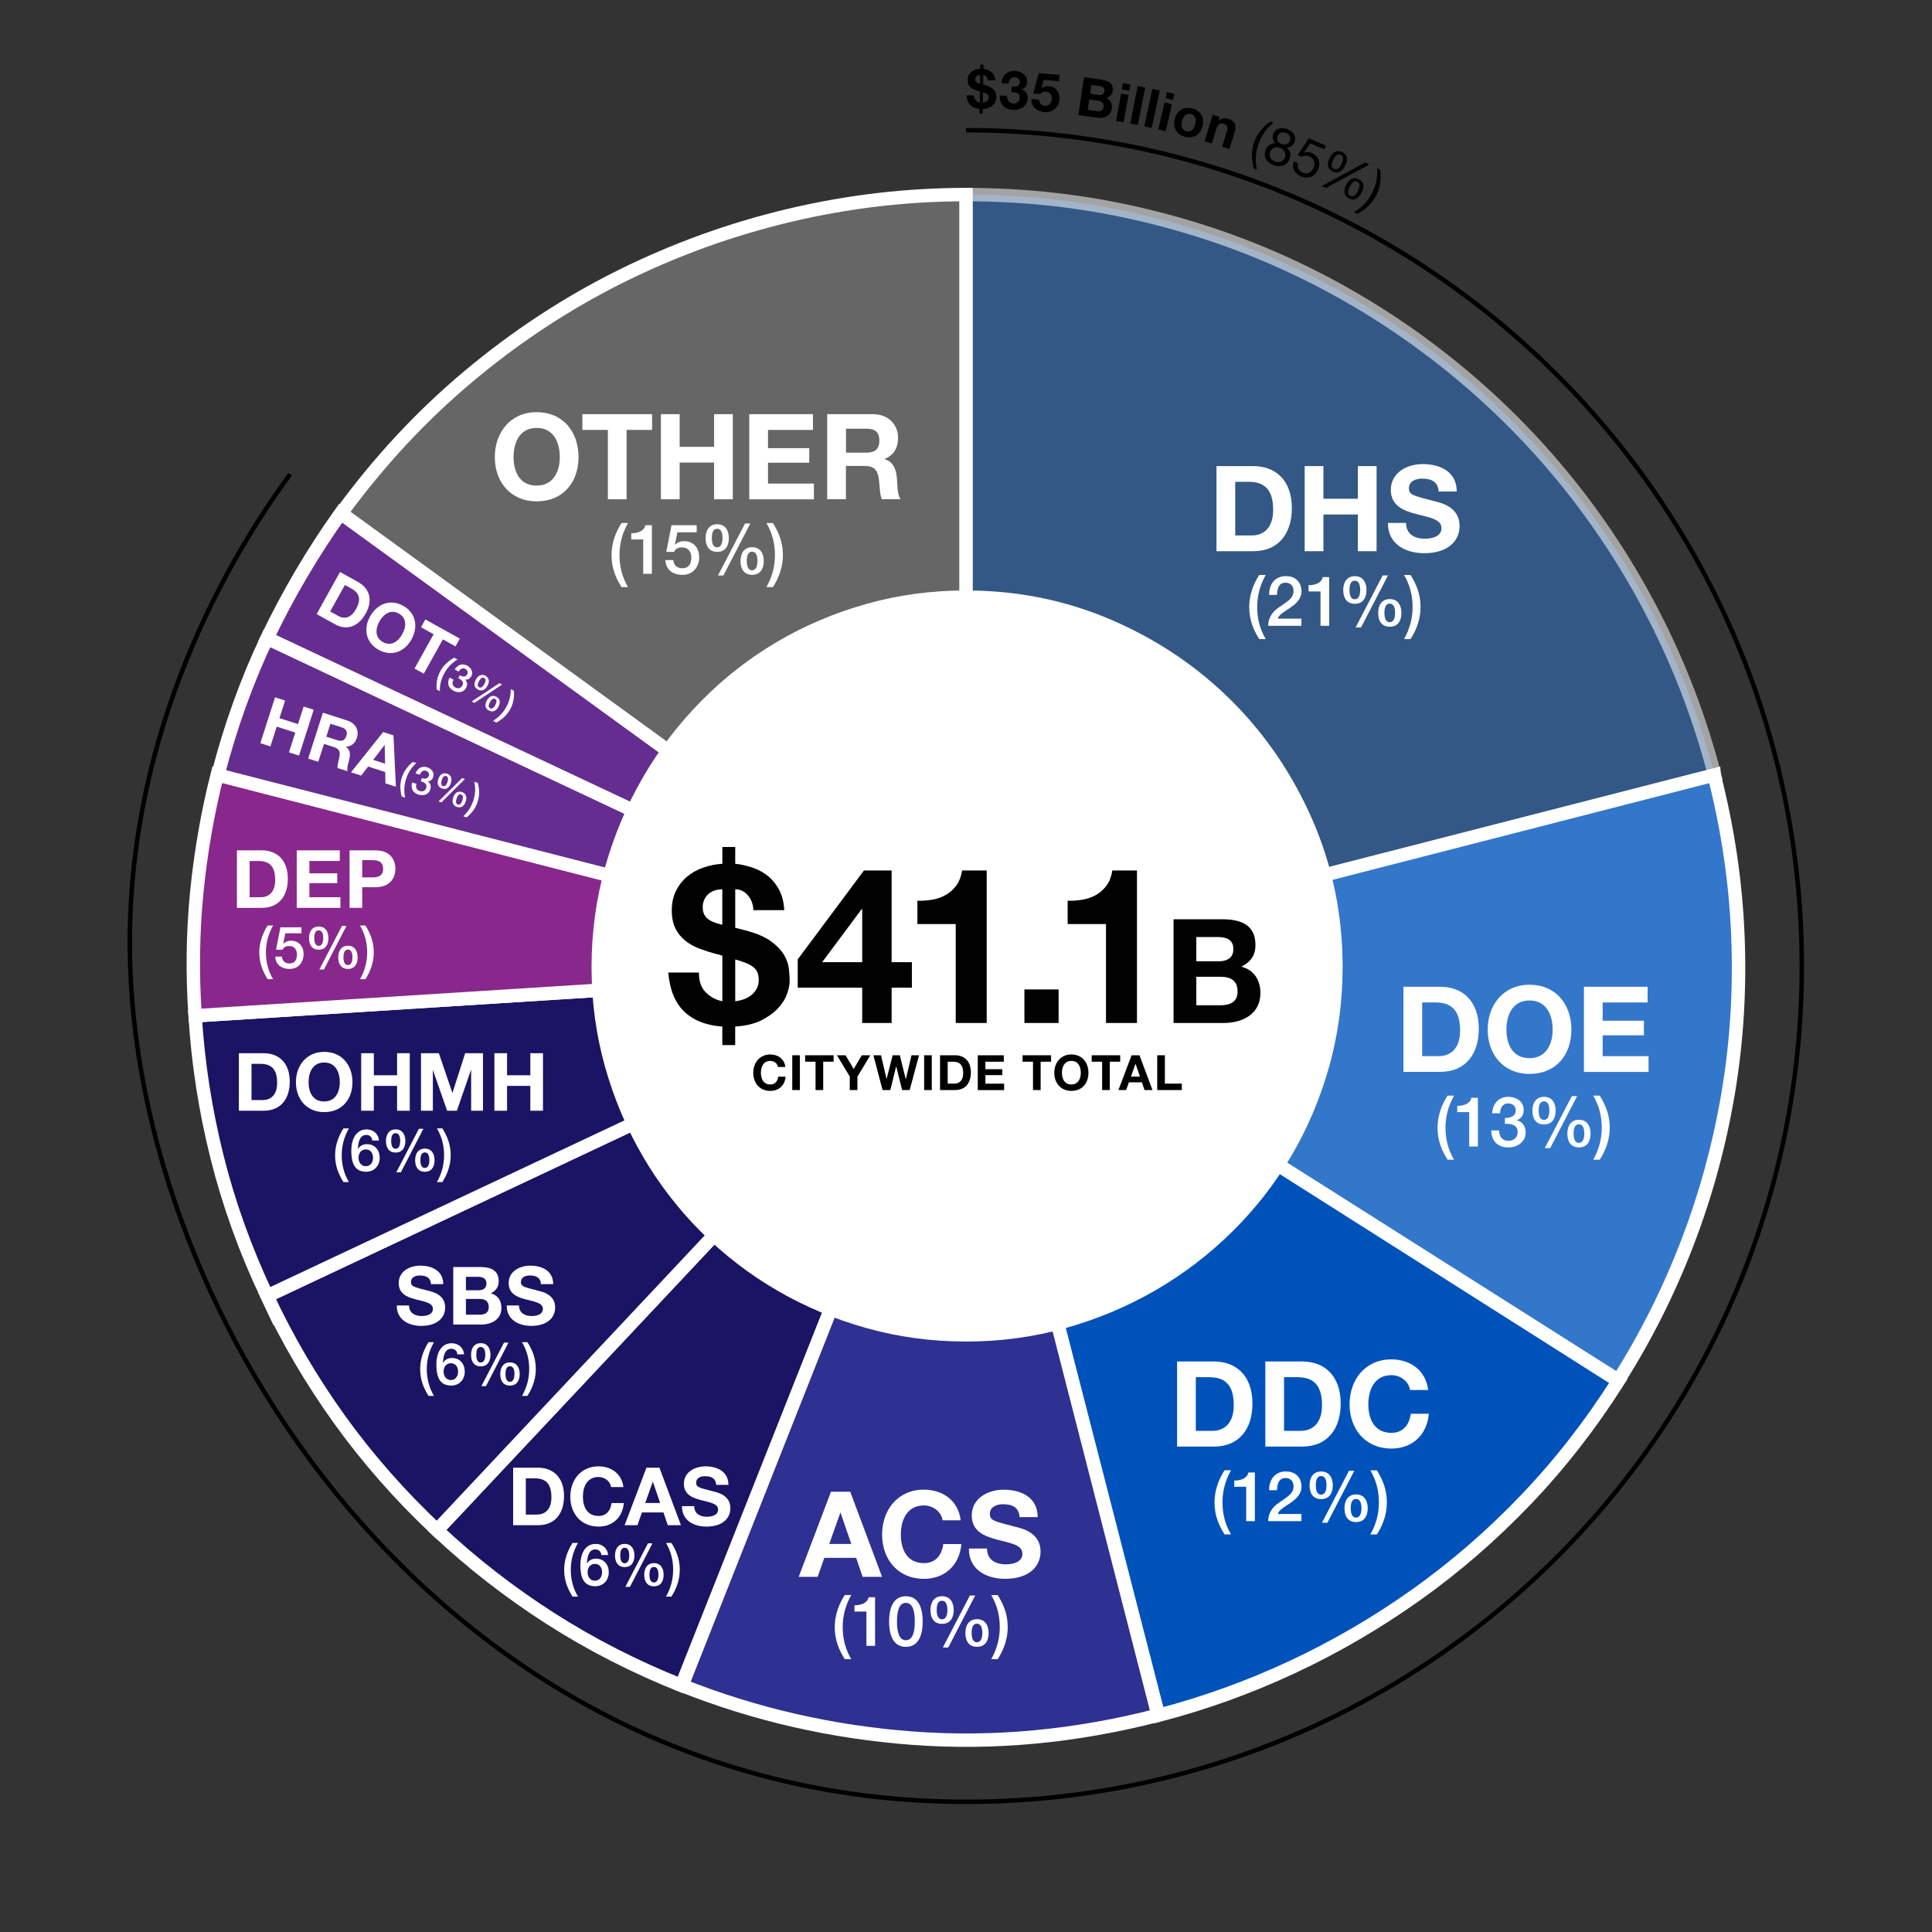 <?xml version="1.0" encoding="UTF-8"?><svg id="Layer_1" xmlns="http://www.w3.org/2000/svg" viewBox="0 0 432 432"><rect x="0" y="0" width="432" height="432" fill="#333333" stroke="none"/><defs><style>.cls-1{stroke-width:2.96px;}.cls-1,.cls-2,.cls-3,.cls-4,.cls-5,.cls-6,.cls-7,.cls-8,.cls-9{stroke:#fff;stroke-miterlimit:10;}.cls-1,.cls-10{fill:#fff;}.cls-2{opacity:.55;}.cls-2,.cls-3,.cls-4,.cls-5,.cls-6,.cls-7,.cls-8,.cls-9{stroke-width:3px;}.cls-2,.cls-5{fill:#3377ca;}.cls-3{fill:#1b1464;}.cls-4{fill:#2e3191;}.cls-6{fill:#88288c;}.cls-7{fill:#666;}.cls-8{fill:#662d90;}.cls-11,.cls-10,.cls-12{stroke-width:0px;}.cls-9{fill:#0052bb;}.cls-13{fill:none;stroke:#000;}.cls-12{fill:#010101;}</style></defs><path class="cls-2" d="m216,43.51c13.38,0,26.39,1.47,39.01,4.42,12.62,2.94,24.59,7.16,35.92,12.64,11.33,5.48,21.93,12.12,31.81,19.9,9.88,7.78,18.77,16.47,26.67,26.07,7.9,9.6,14.74,20.02,20.5,31.27,5.76,11.25,10.26,23.08,13.49,35.5l-167.41,42.94V43.51Z"/><path class="cls-5" d="m383.28,173.3c3.07,12.02,4.84,24.01,5.32,35.98.48,11.98-.24,23.71-2.18,35.2s-4.98,22.64-9.13,33.44c-4.15,10.81-9.29,21.05-15.42,30.72l-145.88-92.41,167.29-42.94Z"/><path class="cls-9" d="m361.87,308.78c-6.13,9.68-13,18.51-20.62,26.49-7.62,7.98-15.82,15.1-24.62,21.35-8.79,6.25-18.02,11.63-27.7,16.15-9.68,4.52-19.63,8.1-29.88,10.77l-43.06-167.29,145.88,92.53Z"/><path class="cls-4" d="m258.94,383.53c-18.47,4.76-36.71,6.47-54.73,5.14-18.02-1.33-35.26-5.26-51.71-11.79l63.5-160.63,42.94,167.29Z"/><path class="cls-3" d="m152.37,376.88c-10.48-4.19-20.26-9.19-29.33-15-9.07-5.81-17.52-12.38-25.34-19.72l118.3-125.92-63.62,160.63Z"/><path class="cls-3" d="m97.7,342.16c-8.23-7.74-15.48-15.99-21.77-24.74-6.29-8.75-11.69-17.96-16.21-27.64l156.28-73.54-118.3,125.92Z"/><path class="cls-3" d="m59.72,289.79c-4.84-10.24-8.57-20.6-11.19-31.09-2.62-10.48-4.25-21-4.9-31.57l172.37-10.89-156.28,73.54Z"/><path class="cls-6" d="m43.63,227.13c-.64-9.35-.52-18.53.36-27.52.89-8.99,2.42-17.8,4.6-26.43l167.41,43.06-172.37,10.89Z"/><path class="cls-8" d="m48.71,173.3c2.82-10.89,6.49-21.09,11.01-30.6l156.28,73.54-167.29-42.94Z"/><path class="cls-8" d="m59.72,142.7c4.76-9.92,10.24-19.23,16.45-27.94l139.83,101.48L59.72,142.7Z"/><path class="cls-7" d="m76.29,114.76c8.47-11.61,18-21.85,28.61-30.72,10.6-8.87,21.91-16.29,33.93-22.26,12.02-5.97,24.55-10.5,37.62-13.61,13.06-3.1,26.25-4.66,39.55-4.66v172.73L76.29,114.76Z"/><path class="cls-1" d="m133.75,216.24c0-7.58.99-14.88,2.96-21.89,1.98-7.02,4.74-13.59,8.29-19.72,3.55-6.13,7.82-11.73,12.82-16.81,5-5.08,10.54-9.41,16.63-13,6.09-3.59,12.64-6.37,19.66-8.35,7.02-1.98,14.31-2.96,21.89-2.96,11.37,0,22.08,2.18,32.11,6.53s18.81,10.28,26.31,17.78c7.5,7.5,13.43,16.27,17.78,26.31s6.53,20.74,6.53,32.11c0,7.58-.99,14.88-2.96,21.89-1.98,7.02-4.76,13.57-8.35,19.66-3.59,6.09-7.92,11.63-13,16.63-5.08,5-10.68,9.27-16.81,12.82-6.13,3.55-12.7,6.31-19.72,8.29-7.02,1.98-14.31,2.96-21.89,2.96s-14.88-.99-21.89-2.96c-7.02-1.97-13.57-4.74-19.66-8.29-6.09-3.55-11.63-7.82-16.63-12.82-5-5-9.27-10.54-12.82-16.63-3.55-6.09-6.31-12.64-8.29-19.66-1.97-7.02-2.96-14.31-2.96-21.89Z"/><path class="cls-10" d="m138.98,131.28c-1.24-1.97-2.24-4.2-2.24-7.17,0-2.5.82-4.99,2.24-7.17h1.45c-1.24,2.22-1.91,4.57-1.91,7.17s.61,4.96,1.91,7.17h-1.45Z"/><path class="cls-10" d="m141.14,119.23c1.49.02,2.91-.5,3.17-1.8h1.45v10.88h-1.94v-7.68h-2.67v-1.4Z"/><path class="cls-10" d="m150.15,117.43h5.63v1.59h-4.31l-.56,2.77.03.03c.48-.53,1.27-.82,2.01-.82,2.16,0,3.4,1.55,3.4,3.64,0,1.74-1.09,3.9-3.76,3.9-2.1,0-3.73-1.13-3.81-3.31h1.77c.11,1.17.85,1.83,2.01,1.83,1.51,0,2.02-1.07,2.02-2.39,0-1.2-.64-2.27-2.07-2.27-.75,0-1.48.23-1.76,1h-1.77l1.17-5.96Z"/><path class="cls-10" d="m157.77,120.31c0-1.68.78-3.09,2.6-3.09s2.6,1.42,2.6,3.09-.72,3.09-2.6,3.09-2.6-1.4-2.6-3.09Zm2.58,2.08c.87,0,1.21-.92,1.21-2.08,0-1.04-.25-2.08-1.21-2.08s-1.18,1.04-1.18,2.08c0,1.17.31,2.08,1.18,2.08Zm6.24-5.33h1.18l-6.02,11.63h-1.21l6.05-11.63Zm-1.01,8.38c0-1.68.78-3.09,2.6-3.09s2.6,1.42,2.6,3.09-.72,3.09-2.6,3.09-2.6-1.4-2.6-3.09Zm2.58,2.08c.87,0,1.21-.92,1.21-2.08,0-1.04-.25-2.08-1.21-2.08s-1.18,1.04-1.18,2.08c0,1.17.31,2.08,1.18,2.08Z"/><path class="cls-10" d="m172.82,116.95c1.24,1.99,2.24,4.21,2.24,7.18,0,2.5-.82,4.99-2.24,7.15h-1.45c1.24-2.21,1.91-4.56,1.91-7.15s-.61-4.96-1.91-7.18h1.45Z"/><path class="cls-10" d="m120,92.16c5.89,0,9.36,4.4,9.36,10.05s-3.47,9.89-9.36,9.89-9.36-4.4-9.36-9.89,3.47-10.05,9.36-10.05Zm0,16.42c3.76,0,5.17-3.2,5.17-6.37,0-3.33-1.41-6.53-5.17-6.53s-5.17,3.2-5.17,6.53,1.41,6.37,5.17,6.37Z"/><path class="cls-10" d="m135.92,96.13h-5.7v-3.52h15.59v3.52h-5.7v15.51h-4.19v-15.51Z"/><path class="cls-10" d="m147.78,92.61h4.19v7.3h7.7v-7.3h4.19v19.03h-4.19v-8.21h-7.7v8.21h-4.19v-19.03Z"/><path class="cls-10" d="m167.55,92.61h14.23v3.52h-10.05v4.08h9.22v3.25h-9.22v4.67h10.26v3.52h-14.45v-19.03Z"/><path class="cls-10" d="m184.98,92.61h10.26c3.41,0,5.57,2.37,5.57,5.25,0,2.24-.91,3.92-3.01,4.77v.05c2.05.53,2.64,2.53,2.77,4.45.08,1.2.05,3.44.8,4.5h-4.19c-.51-1.2-.45-3.04-.67-4.56-.29-2-1.07-2.88-3.17-2.88h-4.19v7.44h-4.19v-19.03Zm4.19,8.61h4.58c1.87,0,2.88-.8,2.88-2.72s-1.01-2.64-2.88-2.64h-4.58v5.36Z"/><path class="cls-11" d="m173.95,238.58c-.11-.77-.85-1.36-1.7-1.36-1.54,0-2.11,1.31-2.11,2.67s.58,2.6,2.11,2.6c1.05,0,1.63-.72,1.76-1.74h1.66c-.17,1.94-1.51,3.18-3.42,3.18-2.41,0-3.82-1.8-3.82-4.04s1.42-4.11,3.82-4.11c1.71,0,3.15,1,3.36,2.8h-1.66Z"/><path class="cls-11" d="m177.15,235.96h1.71v7.78h-1.71v-7.78Z"/><path class="cls-11" d="m182.36,237.4h-2.33v-1.44h6.37v1.44h-2.33v6.34h-1.71v-6.34Z"/><path class="cls-11" d="m190.01,240.71l-2.87-4.75h1.93l1.82,3.07,1.81-3.07h1.91l-2.89,4.79v2.99h-1.71v-3.03Z"/><path class="cls-11" d="m203.42,243.74h-1.7l-1.32-5.29h-.02l-1.3,5.29h-1.73l-2.06-7.78h1.71l1.23,5.29h.02l1.35-5.29h1.6l1.33,5.36h.02l1.27-5.36h1.68l-2.09,7.78Z"/><path class="cls-11" d="m206.64,235.96h1.71v7.78h-1.71v-7.78Z"/><path class="cls-11" d="m210.2,235.96h3.36c2.02,0,3.53,1.26,3.53,3.85,0,2.26-1.15,3.93-3.53,3.93h-3.36v-7.78Zm1.71,6.34h1.52c.99,0,1.94-.61,1.94-2.33,0-1.57-.54-2.57-2.24-2.57h-1.22v4.9Z"/><path class="cls-11" d="m218.63,235.96h5.82v1.44h-4.11v1.67h3.77v1.33h-3.77v1.91h4.19v1.44h-5.9v-7.78Z"/><path class="cls-11" d="m230.98,237.4h-2.33v-1.44h6.37v1.44h-2.33v6.34h-1.71v-6.34Z"/><path class="cls-11" d="m239.56,235.78c2.41,0,3.82,1.8,3.82,4.11s-1.42,4.04-3.82,4.04-3.82-1.8-3.82-4.04,1.42-4.11,3.82-4.11Zm0,6.71c1.54,0,2.11-1.31,2.11-2.6,0-1.36-.58-2.67-2.11-2.67s-2.11,1.31-2.11,2.67.58,2.6,2.11,2.6Z"/><path class="cls-11" d="m246.44,237.4h-2.33v-1.44h6.37v1.44h-2.33v6.34h-1.71v-6.34Z"/><path class="cls-11" d="m253.04,235.96h1.75l2.91,7.78h-1.78l-.59-1.73h-2.91l-.61,1.73h-1.73l2.95-7.78Zm-.16,4.77h2.02l-.98-2.85h-.02l-1.01,2.85Z"/><path class="cls-11" d="m258.76,235.96h1.71v6.34h3.79v1.44h-5.5v-7.78Z"/><path class="cls-10" d="m281.57,142.9c-1.24-1.97-2.24-4.2-2.24-7.17,0-2.5.82-4.99,2.24-7.17h1.45c-1.24,2.22-1.91,4.57-1.91,7.17s.61,4.96,1.91,7.17h-1.45Z"/><path class="cls-10" d="m291,139.93h-7.43c.02-1.79.93-3.14,2.39-4.12,1.42-1.03,3.25-1.88,3.28-3.58.02-.78-.31-1.93-1.83-1.93-1.4,0-1.82,1.2-1.87,2.72h-1.77c0-2.41,1.32-4.2,3.75-4.2,2.66,0,3.5,1.94,3.5,3.34,0,1.73-1.18,2.8-2.43,3.67-1.26.87-2.58,1.54-2.89,2.5h5.3v1.59Z"/><path class="cls-10" d="m292.59,130.85c1.49.02,2.91-.5,3.17-1.8h1.45v10.88h-1.94v-7.68h-2.67v-1.4Z"/><path class="cls-10" d="m300.35,131.92c0-1.68.78-3.09,2.6-3.09s2.6,1.42,2.6,3.09-.72,3.09-2.6,3.09-2.6-1.4-2.6-3.09Zm2.58,2.08c.87,0,1.21-.92,1.21-2.08,0-1.04-.25-2.08-1.21-2.08s-1.18,1.04-1.18,2.08c0,1.17.31,2.08,1.18,2.08Zm6.24-5.33h1.18l-6.02,11.63h-1.21l6.05-11.63Zm-1.01,8.38c0-1.68.78-3.09,2.6-3.09s2.6,1.42,2.6,3.09-.72,3.09-2.6,3.09-2.6-1.4-2.6-3.09Zm2.58,2.08c.87,0,1.21-.92,1.21-2.08,0-1.04-.25-2.08-1.21-2.08s-1.18,1.04-1.18,2.08c0,1.17.31,2.08,1.18,2.08Z"/><path class="cls-10" d="m315.4,128.56c1.24,1.99,2.24,4.21,2.24,7.18,0,2.5-.82,4.99-2.24,7.15h-1.45c1.24-2.21,1.91-4.56,1.91-7.15s-.61-4.96-1.91-7.18h1.45Z"/><path class="cls-10" d="m272.01,104.22h8.21c4.93,0,8.64,3.09,8.64,9.41,0,5.52-2.83,9.62-8.64,9.62h-8.21v-19.03Zm4.19,15.51h3.73c2.43,0,4.75-1.49,4.75-5.71,0-3.84-1.33-6.29-5.49-6.29h-2.99v12Z"/><path class="cls-10" d="m291.73,104.22h4.19v7.3h7.7v-7.3h4.19v19.03h-4.19v-8.21h-7.7v8.21h-4.19v-19.03Z"/><path class="cls-10" d="m314.4,116.94c0,2.53,1.97,3.52,4.21,3.52,1.47,0,3.71-.43,3.71-2.37,0-2.05-2.85-2.4-5.65-3.15-2.83-.75-5.68-1.84-5.68-5.41,0-3.89,3.68-5.76,7.12-5.76,3.97,0,7.62,1.73,7.62,6.13h-4.05c-.13-2.29-1.76-2.88-3.76-2.88-1.33,0-2.88.56-2.88,2.16,0,1.47.91,1.65,5.68,2.88,1.39.35,5.65,1.23,5.65,5.54,0,3.49-2.75,6.1-7.92,6.1-4.21,0-8.16-2.08-8.1-6.77h4.05Z"/><path class="cls-10" d="m323.68,259.32c-1.24-1.97-2.24-4.2-2.24-7.17,0-2.5.82-4.99,2.24-7.17h1.45c-1.24,2.22-1.91,4.57-1.91,7.17s.61,4.96,1.91,7.17h-1.45Z"/><path class="cls-10" d="m325.84,247.27c1.49.02,2.91-.5,3.17-1.8h1.45v10.88h-1.94v-7.68h-2.67v-1.4Z"/><path class="cls-10" d="m336.51,249.97c1.18.05,2.41-.37,2.41-1.71,0-.92-.72-1.54-1.69-1.54-1.23,0-1.83,1.1-1.8,2.22h-1.77c.09-2.11,1.42-3.7,3.61-3.7,1.69,0,3.44.98,3.44,2.91,0,1.09-.5,1.96-1.54,2.33v.03c1.23.25,1.97,1.32,1.97,2.72,0,2.05-1.77,3.33-3.86,3.33-2.52,0-3.78-1.52-3.83-3.79h1.77c-.05,1.32.67,2.32,2.05,2.32,1.18,0,2.08-.7,2.08-1.94,0-1.69-1.45-1.91-2.85-1.85v-1.32Z"/><path class="cls-10" d="m342.65,248.34c0-1.68.78-3.09,2.6-3.09s2.6,1.42,2.6,3.09-.72,3.09-2.6,3.09-2.6-1.4-2.6-3.09Zm2.58,2.08c.87,0,1.21-.92,1.21-2.08,0-1.04-.25-2.08-1.21-2.08s-1.18,1.04-1.18,2.08c0,1.17.31,2.08,1.18,2.08Zm6.24-5.33h1.18l-6.02,11.63h-1.21l6.05-11.63Zm-1.01,8.38c0-1.68.78-3.09,2.6-3.09s2.6,1.42,2.6,3.09-.72,3.09-2.6,3.09-2.6-1.4-2.6-3.09Zm2.58,2.08c.87,0,1.21-.92,1.21-2.08,0-1.04-.25-2.08-1.21-2.08s-1.18,1.04-1.18,2.08c0,1.17.31,2.08,1.18,2.08Z"/><path class="cls-10" d="m357.7,244.98c1.24,1.99,2.24,4.21,2.24,7.18,0,2.5-.82,4.99-2.24,7.15h-1.45c1.24-2.21,1.91-4.56,1.91-7.15s-.61-4.96-1.91-7.18h1.45Z"/><path class="cls-10" d="m313.81,220.64h8.21c4.93,0,8.64,3.09,8.64,9.41,0,5.52-2.83,9.62-8.64,9.62h-8.21v-19.03Zm4.19,15.51h3.73c2.43,0,4.75-1.49,4.75-5.71,0-3.84-1.33-6.29-5.49-6.29h-2.99v12Z"/><path class="cls-10" d="m342.01,220.19c5.89,0,9.36,4.4,9.36,10.05s-3.47,9.89-9.36,9.89-9.36-4.4-9.36-9.89,3.47-10.05,9.36-10.05Zm0,16.42c3.76,0,5.17-3.2,5.17-6.37,0-3.33-1.41-6.53-5.17-6.53s-5.17,3.2-5.17,6.53,1.41,6.37,5.17,6.37Z"/><path class="cls-10" d="m354.18,220.64h14.23v3.52h-10.05v4.08h9.22v3.25h-9.22v4.67h10.26v3.52h-14.45v-19.03Z"/><path class="cls-10" d="m273.81,343.1c-1.24-1.97-2.24-4.2-2.24-7.17,0-2.5.82-4.99,2.24-7.17h1.45c-1.24,2.22-1.91,4.57-1.91,7.17s.61,4.96,1.91,7.17h-1.45Z"/><path class="cls-10" d="m275.97,331.05c1.49.02,2.91-.5,3.17-1.8h1.45v10.88h-1.94v-7.68h-2.67v-1.4Z"/><path class="cls-10" d="m291,340.13h-7.43c.02-1.79.93-3.14,2.39-4.12,1.42-1.03,3.25-1.88,3.28-3.58.02-.78-.31-1.93-1.83-1.93-1.4,0-1.82,1.2-1.87,2.72h-1.77c0-2.41,1.32-4.2,3.75-4.2,2.66,0,3.5,1.94,3.5,3.34,0,1.73-1.18,2.8-2.43,3.67-1.26.87-2.58,1.54-2.89,2.5h5.3v1.59Z"/><path class="cls-10" d="m292.82,332.12c0-1.68.78-3.09,2.6-3.09s2.6,1.42,2.6,3.09-.72,3.09-2.6,3.09-2.6-1.4-2.6-3.09Zm2.58,2.08c.87,0,1.21-.92,1.21-2.08,0-1.04-.25-2.08-1.21-2.08s-1.18,1.04-1.18,2.08c0,1.17.31,2.08,1.18,2.08Zm6.24-5.33h1.18l-6.02,11.63h-1.21l6.05-11.63Zm-1.01,8.38c0-1.68.78-3.09,2.6-3.09s2.6,1.42,2.6,3.09-.72,3.09-2.6,3.09-2.6-1.4-2.6-3.09Zm2.58,2.08c.87,0,1.21-.92,1.21-2.08,0-1.04-.25-2.08-1.21-2.08s-1.18,1.04-1.18,2.08c0,1.17.31,2.08,1.18,2.08Z"/><path class="cls-10" d="m307.87,328.77c1.24,1.99,2.24,4.21,2.24,7.18,0,2.5-.82,4.99-2.24,7.15h-1.45c1.24-2.21,1.91-4.56,1.91-7.15s-.61-4.96-1.91-7.18h1.45Z"/><path class="cls-10" d="m263.2,304.43h8.21c4.93,0,8.64,3.09,8.64,9.41,0,5.52-2.83,9.62-8.64,9.62h-8.21v-19.03Zm4.19,15.51h3.73c2.43,0,4.75-1.49,4.75-5.71,0-3.84-1.33-6.29-5.49-6.29h-2.99v12Z"/><path class="cls-10" d="m282.93,304.43h8.21c4.93,0,8.64,3.09,8.64,9.41,0,5.52-2.83,9.62-8.64,9.62h-8.21v-19.03Zm4.19,15.51h3.73c2.43,0,4.75-1.49,4.75-5.71,0-3.84-1.33-6.29-5.49-6.29h-2.99v12Z"/><path class="cls-10" d="m315.29,310.82c-.27-1.89-2.08-3.33-4.16-3.33-3.76,0-5.17,3.2-5.17,6.53s1.41,6.37,5.17,6.37c2.56,0,4-1.76,4.32-4.27h4.05c-.43,4.75-3.71,7.78-8.37,7.78-5.89,0-9.36-4.4-9.36-9.89s3.47-10.05,9.36-10.05c4.19,0,7.7,2.45,8.21,6.85h-4.05Z"/><path class="cls-10" d="m128.02,357c-1.04-1.65-1.87-3.51-1.87-6,0-2.09.69-4.18,1.87-6h1.21c-1.04,1.86-1.6,3.83-1.6,6s.51,4.15,1.6,6h-1.21Z"/><path class="cls-10" d="m134.46,347.7c-.06-.74-.56-1.25-1.33-1.25-1.61,0-1.8,1.93-1.89,3.12l.03.03c.4-.72,1.16-1.08,1.97-1.08,1.81,0,2.88,1.31,2.88,3.06s-1.21,3.11-3.03,3.11c-2.68,0-3.32-2.11-3.32-4.76,0-2.17.86-4.71,3.44-4.71,1.44,0,2.67,1,2.75,2.49h-1.48Zm.17,3.85c0-.98-.53-1.86-1.6-1.86s-1.64.86-1.64,1.86.56,1.9,1.64,1.9,1.6-.92,1.6-1.9Z"/><path class="cls-10" d="m137.52,347.81c0-1.41.65-2.59,2.17-2.59s2.17,1.18,2.17,2.59-.6,2.59-2.17,2.59-2.17-1.17-2.17-2.59Zm2.16,1.74c.73,0,1.02-.77,1.02-1.74,0-.87-.21-1.74-1.02-1.74s-.99.87-.99,1.74c0,.98.26,1.74.99,1.74Zm5.22-4.46h.99l-5.04,9.74h-1.02l5.06-9.74Zm-.85,7.02c0-1.41.65-2.59,2.17-2.59s2.17,1.18,2.17,2.59-.6,2.59-2.17,2.59-2.17-1.17-2.17-2.59Zm2.16,1.74c.73,0,1.02-.77,1.02-1.74,0-.87-.21-1.74-1.02-1.74s-.99.87-.99,1.74c0,.98.26,1.74.99,1.74Z"/><path class="cls-10" d="m150.13,345c1.04,1.67,1.87,3.53,1.87,6.01,0,2.1-.69,4.18-1.87,5.99h-1.21c1.04-1.85,1.6-3.81,1.6-5.99s-.51-4.15-1.6-6.01h1.21Z"/><path class="cls-10" d="m114.74,328.18h5.55c3.33,0,5.83,2.09,5.83,6.36,0,3.73-1.91,6.5-5.83,6.5h-5.55v-12.86Zm2.83,10.48h2.52c1.64,0,3.21-1.01,3.21-3.85,0-2.59-.9-4.25-3.71-4.25h-2.02v8.1Z"/><path class="cls-10" d="m136.64,332.51c-.18-1.28-1.4-2.25-2.81-2.25-2.54,0-3.49,2.16-3.49,4.41s.95,4.3,3.49,4.3c1.73,0,2.7-1.19,2.92-2.88h2.74c-.29,3.21-2.5,5.26-5.65,5.26-3.98,0-6.32-2.97-6.32-6.68s2.34-6.79,6.32-6.79c2.83,0,5.2,1.66,5.55,4.63h-2.74Z"/><path class="cls-10" d="m144.55,328.18h2.9l4.81,12.86h-2.94l-.97-2.86h-4.81l-1.01,2.86h-2.86l4.88-12.86Zm-.27,7.89h3.33l-1.62-4.72h-.04l-1.67,4.72Z"/><path class="cls-10" d="m155.23,336.77c0,1.71,1.33,2.38,2.84,2.38.99,0,2.5-.29,2.5-1.6,0-1.39-1.93-1.62-3.82-2.12-1.91-.5-3.83-1.24-3.83-3.66,0-2.63,2.48-3.89,4.81-3.89,2.68,0,5.15,1.17,5.15,4.14h-2.74c-.09-1.55-1.19-1.94-2.54-1.94-.9,0-1.94.38-1.94,1.46,0,.99.61,1.12,3.83,1.94.94.23,3.82.83,3.82,3.75,0,2.36-1.85,4.12-5.35,4.12-2.84,0-5.51-1.4-5.47-4.57h2.74Z"/><path class="cls-10" d="m95.82,312.12c-1.04-1.65-1.87-3.51-1.87-6,0-2.09.69-4.18,1.87-6h1.21c-1.04,1.86-1.6,3.83-1.6,6s.51,4.15,1.6,6h-1.21Z"/><path class="cls-10" d="m102.26,302.83c-.06-.74-.56-1.25-1.33-1.25-1.61,0-1.8,1.93-1.89,3.12l.03.03c.4-.72,1.16-1.08,1.97-1.08,1.81,0,2.88,1.31,2.88,3.06s-1.21,3.11-3.03,3.11c-2.68,0-3.32-2.11-3.32-4.76,0-2.17.86-4.71,3.44-4.71,1.44,0,2.67,1,2.75,2.49h-1.48Zm.17,3.85c0-.98-.53-1.86-1.6-1.86s-1.64.86-1.64,1.86.56,1.9,1.64,1.9,1.6-.92,1.6-1.9Z"/><path class="cls-10" d="m105.33,302.93c0-1.41.65-2.59,2.17-2.59s2.17,1.18,2.17,2.59-.6,2.59-2.17,2.59-2.17-1.17-2.17-2.59Zm2.16,1.74c.73,0,1.02-.77,1.02-1.74,0-.87-.21-1.74-1.02-1.74s-.99.87-.99,1.74c0,.98.26,1.74.99,1.74Zm5.22-4.46h.99l-5.04,9.74h-1.02l5.06-9.74Zm-.85,7.02c0-1.41.65-2.59,2.17-2.59s2.17,1.18,2.17,2.59-.6,2.59-2.17,2.59-2.17-1.17-2.17-2.59Zm2.16,1.74c.73,0,1.02-.77,1.02-1.74,0-.87-.21-1.74-1.02-1.74s-.99.87-.99,1.74c0,.98.26,1.74.99,1.74Z"/><path class="cls-10" d="m117.94,300.12c1.04,1.67,1.87,3.53,1.87,6.01,0,2.1-.69,4.18-1.87,5.99h-1.21c1.04-1.85,1.6-3.81,1.6-5.99s-.51-4.15-1.6-6.01h1.21Z"/><path class="cls-10" d="m91.46,291.89c0,1.71,1.33,2.38,2.84,2.38.99,0,2.5-.29,2.5-1.6,0-1.39-1.93-1.62-3.82-2.12-1.91-.5-3.83-1.24-3.83-3.66,0-2.63,2.48-3.89,4.81-3.89,2.68,0,5.15,1.17,5.15,4.14h-2.74c-.09-1.55-1.19-1.94-2.54-1.94-.9,0-1.94.38-1.94,1.46,0,.99.61,1.12,3.83,1.94.94.23,3.82.83,3.82,3.75,0,2.36-1.85,4.12-5.35,4.12-2.84,0-5.51-1.4-5.47-4.57h2.74Z"/><path class="cls-10" d="m101.35,283.31h6.05c2.45,0,4.11.79,4.11,3.19,0,1.26-.63,2.14-1.75,2.68,1.57.45,2.36,1.66,2.36,3.26,0,2.61-2.21,3.73-4.54,3.73h-6.23v-12.86Zm2.83,5.2h2.86c.99,0,1.73-.45,1.73-1.53,0-1.22-.94-1.48-1.94-1.48h-2.65v3.01Zm0,5.46h3.02c1.12,0,2.09-.36,2.09-1.69s-.83-1.84-2.03-1.84h-3.08v3.53Z"/><path class="cls-10" d="m116.05,291.89c0,1.71,1.33,2.38,2.84,2.38.99,0,2.5-.29,2.5-1.6,0-1.39-1.93-1.62-3.82-2.12-1.91-.5-3.83-1.24-3.83-3.66,0-2.63,2.48-3.89,4.81-3.89,2.68,0,5.15,1.17,5.15,4.14h-2.74c-.09-1.55-1.19-1.94-2.54-1.94-.9,0-1.94.38-1.94,1.46,0,.99.61,1.12,3.83,1.94.94.23,3.82.83,3.82,3.75,0,2.36-1.85,4.12-5.35,4.12-2.84,0-5.51-1.4-5.47-4.57h2.74Z"/><path class="cls-10" d="m76.8,264.31c-1.04-1.65-1.87-3.51-1.87-6,0-2.09.69-4.18,1.87-6h1.21c-1.04,1.86-1.6,3.83-1.6,6s.51,4.15,1.6,6h-1.21Z"/><path class="cls-10" d="m83.24,255.02c-.06-.74-.56-1.25-1.33-1.25-1.61,0-1.8,1.93-1.89,3.12l.03.03c.4-.72,1.16-1.08,1.97-1.08,1.81,0,2.88,1.31,2.88,3.06s-1.21,3.11-3.03,3.11c-2.68,0-3.32-2.11-3.32-4.76,0-2.17.86-4.71,3.44-4.71,1.44,0,2.67,1,2.75,2.49h-1.48Zm.17,3.85c0-.98-.53-1.86-1.6-1.86s-1.64.86-1.64,1.86.56,1.9,1.64,1.9,1.6-.92,1.6-1.9Z"/><path class="cls-10" d="m86.3,255.12c0-1.41.65-2.59,2.17-2.59s2.17,1.18,2.17,2.59-.6,2.59-2.17,2.59-2.17-1.17-2.17-2.59Zm2.16,1.74c.73,0,1.02-.77,1.02-1.74,0-.87-.21-1.74-1.02-1.74s-.99.87-.99,1.74c0,.98.26,1.74.99,1.74Zm5.22-4.46h.99l-5.04,9.74h-1.02l5.06-9.74Zm-.85,7.02c0-1.41.65-2.59,2.17-2.59s2.17,1.18,2.17,2.59-.6,2.59-2.17,2.59-2.17-1.17-2.17-2.59Zm2.16,1.74c.73,0,1.02-.77,1.02-1.74,0-.87-.21-1.74-1.02-1.74s-.99.87-.99,1.74c0,.98.26,1.74.99,1.74Z"/><path class="cls-10" d="m98.91,252.31c1.04,1.67,1.87,3.53,1.87,6.01,0,2.1-.69,4.18-1.87,5.99h-1.21c1.04-1.85,1.6-3.81,1.6-5.99s-.51-4.15-1.6-6.01h1.21Z"/><path class="cls-10" d="m53.41,235.5h5.55c3.33,0,5.83,2.09,5.83,6.36,0,3.73-1.91,6.5-5.83,6.5h-5.55v-12.86Zm2.83,10.48h2.52c1.64,0,3.21-1.01,3.21-3.85,0-2.59-.9-4.25-3.71-4.25h-2.02v8.1Z"/><path class="cls-10" d="m72.49,235.2c3.98,0,6.32,2.97,6.32,6.79s-2.34,6.68-6.32,6.68-6.32-2.97-6.32-6.68,2.34-6.79,6.32-6.79Zm0,11.09c2.54,0,3.49-2.16,3.49-4.3,0-2.25-.95-4.41-3.49-4.41s-3.49,2.16-3.49,4.41.95,4.3,3.49,4.3Z"/><path class="cls-10" d="m80.76,235.5h2.83v4.93h5.2v-4.93h2.83v12.86h-2.83v-5.55h-5.2v5.55h-2.83v-12.86Z"/><path class="cls-10" d="m94.15,235.5h3.98l3.01,8.84h.04l2.84-8.84h3.98v12.86h-2.65v-9.11h-.04l-3.15,9.11h-2.18l-3.15-9.02h-.04v9.02h-2.65v-12.86Z"/><path class="cls-10" d="m110.55,235.5h2.83v4.93h5.2v-4.93h2.83v12.86h-2.83v-5.55h-5.2v5.55h-2.83v-12.86Z"/><path class="cls-10" d="m59.85,218.95c-1.04-1.65-1.87-3.51-1.87-6,0-2.09.69-4.18,1.87-6h1.21c-1.04,1.86-1.6,3.83-1.6,6s.51,4.15,1.6,6h-1.21Z"/><path class="cls-10" d="m62.7,207.35h4.71v1.33h-3.61l-.47,2.32.03.03c.4-.44,1.07-.69,1.68-.69,1.81,0,2.85,1.3,2.85,3.05,0,1.46-.91,3.27-3.15,3.27-1.76,0-3.12-.95-3.19-2.77h1.48c.09.98.72,1.54,1.68,1.54,1.26,0,1.69-.9,1.69-2,0-1-.53-1.9-1.73-1.9-.62,0-1.24.2-1.47.83h-1.48l.98-4.99Z"/><path class="cls-10" d="m69.1,209.76c0-1.41.65-2.59,2.17-2.59s2.17,1.18,2.17,2.59-.6,2.59-2.17,2.59-2.17-1.17-2.17-2.59Zm2.16,1.74c.73,0,1.02-.77,1.02-1.74,0-.87-.21-1.74-1.02-1.74s-.99.87-.99,1.74c0,.98.26,1.74.99,1.74Zm5.22-4.46h.99l-5.04,9.74h-1.02l5.06-9.74Zm-.85,7.02c0-1.41.65-2.59,2.17-2.59s2.17,1.18,2.17,2.59-.6,2.59-2.17,2.59-2.17-1.17-2.17-2.59Zm2.16,1.74c.73,0,1.02-.77,1.02-1.74,0-.87-.21-1.74-1.02-1.74s-.99.87-.99,1.74c0,.98.26,1.74.99,1.74Z"/><path class="cls-10" d="m81.71,206.95c1.04,1.67,1.87,3.53,1.87,6.01,0,2.1-.69,4.18-1.87,5.99h-1.21c1.04-1.85,1.6-3.81,1.6-5.99s-.51-4.15-1.6-6.01h1.21Z"/><path class="cls-10" d="m52.98,190.14h5.55c3.33,0,5.83,2.09,5.83,6.36,0,3.73-1.91,6.5-5.83,6.5h-5.55v-12.86Zm2.83,10.48h2.52c1.64,0,3.21-1.01,3.21-3.85,0-2.59-.9-4.25-3.71-4.25h-2.02v8.1Z"/><path class="cls-10" d="m66.35,190.14h9.62v2.38h-6.79v2.75h6.23v2.2h-6.23v3.15h6.93v2.38h-9.76v-12.86Z"/><path class="cls-10" d="m78.16,190.14h5.8c3.21,0,4.45,2.03,4.45,4.12s-1.24,4.12-4.45,4.12h-2.97v4.61h-2.83v-12.86Zm2.83,6.05h2.2c1.31,0,2.48-.29,2.48-1.93s-1.17-1.93-2.48-1.93h-2.2v3.85Z"/><path class="cls-10" d="m188.89,370.99c-1.24-1.97-2.24-4.2-2.24-7.17,0-2.5.82-4.99,2.24-7.17h1.45c-1.24,2.22-1.91,4.57-1.91,7.17s.61,4.96,1.91,7.17h-1.45Z"/><path class="cls-10" d="m191.05,358.94c1.49.02,2.91-.5,3.17-1.8h1.45v10.88h-1.94v-7.68h-2.67v-1.4Z"/><path class="cls-10" d="m206.32,362.58c0,2.47-.64,5.66-3.76,5.66s-3.76-3.19-3.76-5.66.64-5.66,3.76-5.66,3.76,3.19,3.76,5.66Zm-1.77,0c0-2.27-.44-4.18-1.99-4.18s-1.99,1.91-1.99,4.18.44,4.18,1.99,4.18,1.99-1.91,1.99-4.18Z"/><path class="cls-10" d="m208.05,360.01c0-1.68.78-3.09,2.6-3.09s2.6,1.42,2.6,3.09-.72,3.09-2.6,3.09-2.6-1.4-2.6-3.09Zm2.58,2.08c.87,0,1.21-.92,1.21-2.08,0-1.04-.25-2.08-1.21-2.08s-1.18,1.04-1.18,2.08c0,1.17.31,2.08,1.18,2.08Zm6.24-5.33h1.18l-6.02,11.63h-1.21l6.05-11.63Zm-1.01,8.38c0-1.68.78-3.09,2.6-3.09s2.6,1.42,2.6,3.09-.72,3.09-2.6,3.09-2.6-1.4-2.6-3.09Zm2.58,2.08c.87,0,1.21-.92,1.21-2.08,0-1.04-.25-2.08-1.21-2.08s-1.18,1.04-1.18,2.08c0,1.17.31,2.08,1.18,2.08Z"/><path class="cls-10" d="m223.09,356.66c1.24,1.99,2.24,4.21,2.24,7.18,0,2.5-.82,4.99-2.24,7.15h-1.45c1.24-2.21,1.91-4.56,1.91-7.15s-.61-4.96-1.91-7.18h1.45Z"/><path class="cls-10" d="m185.82,333.55h4.29l7.12,19.03h-4.35l-1.44-4.24h-7.12l-1.49,4.24h-4.24l7.22-19.03Zm-.4,11.68h4.93l-2.4-6.98h-.05l-2.48,6.98Z"/><path class="cls-10" d="m210.76,339.95c-.27-1.89-2.08-3.33-4.16-3.33-3.76,0-5.17,3.2-5.17,6.53s1.41,6.37,5.17,6.37c2.56,0,4-1.76,4.32-4.27h4.05c-.43,4.75-3.71,7.78-8.37,7.78-5.89,0-9.36-4.4-9.36-9.89s3.47-10.05,9.36-10.05c4.19,0,7.7,2.45,8.21,6.85h-4.05Z"/><path class="cls-10" d="m220.7,346.27c0,2.53,1.97,3.52,4.21,3.52,1.47,0,3.71-.43,3.71-2.37,0-2.05-2.85-2.4-5.65-3.15-2.83-.75-5.68-1.84-5.68-5.41,0-3.89,3.68-5.76,7.12-5.76,3.97,0,7.62,1.73,7.62,6.13h-4.05c-.13-2.29-1.76-2.88-3.76-2.88-1.33,0-2.88.56-2.88,2.16,0,1.47.91,1.65,5.68,2.88,1.39.35,5.65,1.23,5.65,5.54,0,3.49-2.75,6.1-7.92,6.1-4.21,0-8.16-2.08-8.1-6.77h4.05Z"/><path class="cls-10" d="m61.5,155.93l2.25.72-1.26,3.93,4.15,1.33,1.26-3.93,2.25.72-3.29,10.25-2.25-.72,1.42-4.42-4.15-1.33-1.42,4.42-2.25-.72,3.29-10.25Z"/><path class="cls-10" d="m72.2,159.36l5.53,1.78c1.84.59,2.59,2.24,2.09,3.79-.39,1.21-1.17,1.95-2.45,2.05v.03c1,.64.97,1.82.71,2.88-.16.66-.57,1.86-.35,2.56l-2.25-.72c-.07-.73.28-1.71.43-2.57.19-1.13-.08-1.73-1.21-2.1l-2.25-.72-1.29,4-2.25-.72,3.29-10.25Zm.76,5.36l2.47.79c1,.32,1.69.07,2.02-.97.32-.99-.09-1.6-1.09-1.92l-2.47-.79-.93,2.89Z"/><path class="cls-10" d="m85.67,163.69l2.31.74.54,11.48-2.34-.75-.04-2.53-3.83-1.23-1.54,2.02-2.28-.73,7.18-9Zm-2.23,6.22l2.66.85-.08-4.17h-.03s-2.54,3.32-2.54,3.32Z"/><path class="cls-10" d="m89.82,178.1c-.33-1.28-.48-2.65.03-4.25.43-1.35,1.31-2.55,2.45-3.48l.78.25c-1.06.98-1.82,2.13-2.27,3.53-.45,1.4-.53,2.78-.21,4.2l-.78-.25Z"/><path class="cls-10" d="m94.29,173.97c.63.23,1.36.22,1.6-.5.16-.49-.12-.95-.65-1.12-.66-.21-1.18.28-1.36.89l-.96-.31c.42-1.12,1.4-1.75,2.59-1.37.91.29,1.68,1.12,1.35,2.16-.19.59-.61.97-1.23.99v.02c.61.35.83,1.05.59,1.81-.36,1.11-1.53,1.49-2.65,1.13-1.36-.44-1.77-1.48-1.4-2.71l.96.31c-.25.71-.04,1.37.71,1.61.64.21,1.24-.02,1.46-.69.29-.91-.45-1.28-1.21-1.49l.23-.71Z"/><path class="cls-10" d="m98.01,174.2c.29-.91.96-1.53,1.94-1.22s1.15,1.21.86,2.12c-.29.91-.92,1.54-1.94,1.22-1.01-.33-1.16-1.2-.86-2.12Zm5.32-.22l.64.2-5.26,5.23-.65-.21,5.28-5.22Zm-4.28,1.79c.47.15.81-.28,1.01-.91.18-.56.23-1.17-.29-1.33-.52-.17-.82.36-1,.92-.2.63-.19,1.18.28,1.33Zm2.29,2.55c.29-.91.96-1.53,1.94-1.22.98.32,1.15,1.21.86,2.12-.29.91-.92,1.54-1.94,1.22s-1.16-1.2-.86-2.12Zm1.03,1.57c.47.15.81-.28,1.01-.91.18-.56.23-1.17-.29-1.33s-.82.36-1,.92c-.2.63-.19,1.18.28,1.33Z"/><path class="cls-10" d="m106.84,175.04c.33,1.29.48,2.66-.04,4.26-.43,1.35-1.31,2.55-2.45,3.47l-.78-.25c1.05-.97,1.82-2.12,2.27-3.52.45-1.4.53-2.78.21-4.2l.78.25Z"/><path class="cls-10" d="m76.03,127.9l4.06,2.26c2.44,1.36,3.42,3.9,1.68,7.03-1.52,2.73-4.04,3.98-6.91,2.38l-4.06-2.26,5.23-9.41Zm-2.2,8.82l1.84,1.03c1.2.67,2.76.57,3.91-1.51,1.06-1.9,1.07-3.48-.98-4.62l-1.48-.82-3.3,5.93Z"/><path class="cls-10" d="m90.14,135.45c2.91,1.62,3.41,4.75,1.86,7.54-1.51,2.71-4.43,3.93-7.34,2.31-2.91-1.62-3.42-4.75-1.91-7.46,1.55-2.79,4.48-4.01,7.39-2.39Zm-4.52,8.12c1.86,1.03,3.44-.16,4.31-1.73.92-1.65,1.1-3.62-.76-4.65-1.86-1.03-3.44.16-4.35,1.81-.87,1.57-1.05,3.54.8,4.57Z"/><path class="cls-10" d="m96.96,141.82l-2.82-1.57.97-1.74,7.71,4.29-.97,1.74-2.82-1.57-4.27,7.67-2.07-1.15,4.27-7.67Z"/><path class="cls-10" d="m97.63,154.15c-.07-1.32.05-2.69.87-4.16.69-1.24,1.78-2.24,3.08-2.93l.72.4c-1.23.76-2.2,1.73-2.92,3.02-.71,1.29-1.07,2.62-1.03,4.07l-.72-.4Z"/><path class="cls-10" d="m102.81,150.98c.57.35,1.3.48,1.66-.18.25-.45.07-.96-.41-1.23-.61-.34-1.21.04-1.5.6l-.88-.49c.63-1.02,1.72-1.44,2.8-.84.84.47,1.43,1.43.9,2.38-.3.54-.79.83-1.4.73h0c.54.48.61,1.21.23,1.9-.57,1.02-1.79,1.16-2.82.59-1.25-.69-1.45-1.79-.85-2.93l.88.49c-.39.64-.31,1.33.38,1.71.58.33,1.22.23,1.57-.39.47-.84-.19-1.34-.9-1.7l.36-.65Z"/><path class="cls-10" d="m111.68,152.75l.58.33-6.18,4.1-.6-.33,6.19-4.09Zm-5.26-.82c.46-.83,1.24-1.32,2.14-.82.9.5.9,1.42.43,2.25-.47.84-1.21,1.33-2.14.82-.93-.52-.9-1.41-.43-2.25Zm.7,1.74c.43.24.85-.12,1.17-.7.29-.52.45-1.1-.03-1.37-.48-.27-.87.19-1.16.71-.32.58-.42,1.12.01,1.36Zm1.75,2.95c.46-.83,1.24-1.32,2.14-.82.9.5.9,1.41.43,2.25-.47.84-1.21,1.33-2.14.82s-.9-1.41-.43-2.25Zm.7,1.74c.43.24.85-.12,1.17-.7.29-.52.45-1.1-.03-1.37-.48-.26-.87.19-1.16.71-.32.58-.42,1.12.01,1.36Z"/><path class="cls-10" d="m114.92,154.48c.07,1.33-.05,2.7-.87,4.17-.69,1.24-1.78,2.24-3.08,2.92l-.72-.4c1.22-.75,2.2-1.73,2.92-3.01.71-1.29,1.07-2.62,1.03-4.08l.72.4Z"/><path class="cls-12" d="m157.77,221.83c1.01,1.07,2.26,1.75,3.75,2.05v-10.18c-.16-.06-.38-.14-.66-.22-.28-.08-.58-.15-.9-.22-1.2-.32-2.39-.71-3.56-1.15-1.17-.44-2.22-1.02-3.14-1.75-.93-.73-1.67-1.64-2.22-2.73-.55-1.09-.83-2.44-.83-4.07s.32-3.12.95-4.38,1.47-2.33,2.51-3.19,2.24-1.53,3.61-2,2.78-.75,4.24-.85v-3.75h2.88v3.75c1.46.16,2.83.48,4.12.95,1.28.47,2.41,1.12,3.39,1.95.97.83,1.77,1.86,2.39,3.09.62,1.23.97,2.7,1.07,4.38h-6.92c-.03-1.3-.44-2.4-1.22-3.31-.78-.91-1.72-1.36-2.83-1.36v8.62c.39.1.79.2,1.19.29.41.1.84.21,1.29.34,2.4.65,4.25,1.45,5.55,2.41,1.3.96,2.26,1.96,2.87,3,.62,1.04.98,2.08,1.1,3.12.11,1.04.17,1.97.17,2.78,0,.71-.18,1.62-.54,2.71-.36,1.09-1,2.15-1.92,3.19-.93,1.04-2.17,1.96-3.73,2.78-1.56.81-3.56,1.3-5.99,1.46v4.14h-2.88v-4.14c-3.64-.26-6.48-1.38-8.53-3.36-2.05-1.98-3.23-4.89-3.56-8.72h6.87c-.03,1.85.45,3.31,1.46,4.38Zm2.14-22.75c-.52.16-.99.41-1.41.75-.42.34-.75.76-1,1.27-.24.5-.37,1.1-.37,1.78,0,1.07.34,1.9,1.02,2.49s1.8,1.06,3.36,1.41v-7.94c-.55,0-1.09.08-1.61.24Zm6.31,24.39c.63-.21,1.2-.51,1.71-.9.5-.39.92-.87,1.24-1.44.32-.57.49-1.24.49-2.02,0-1.27-.4-2.22-1.19-2.85-.8-.63-2.15-1.21-4.07-1.73v9.36c.58-.07,1.19-.2,1.83-.41Z"/><path class="cls-12" d="m178.37,220.85v-6.33l14.81-19.88h6.19v20.51h4.53v5.7h-4.53v7.89h-6.58v-7.89h-14.42Zm14.28-17.54l-8.82,11.84h8.96v-11.84h-.15Z"/><path class="cls-12" d="m213.7,228.74v-22.12h-8.57v-5.21c1.2.03,2.36-.06,3.48-.27s2.13-.58,3.02-1.12c.89-.54,1.65-1.24,2.27-2.12.62-.88,1.02-1.96,1.22-3.26h5.51v34.1h-6.92Z"/><path class="cls-12" d="m236.71,221.24v7.5h-7.65v-7.5h7.65Z"/><path class="cls-12" d="m247.3,228.74v-22.12h-8.57v-5.21c1.2.03,2.36-.06,3.48-.27s2.13-.58,3.02-1.12c.89-.54,1.65-1.24,2.27-2.12.62-.88,1.02-1.96,1.22-3.26h5.51v34.1h-6.92Z"/><path class="cls-12" d="m273.31,205.55c1.1,0,2.11.1,3.02.29.91.2,1.69.51,2.34.96.65.44,1.15,1.03,1.51,1.77s.54,1.65.54,2.73c0,1.17-.27,2.14-.8,2.92-.53.78-1.32,1.42-2.35,1.92,1.43.41,2.5,1.13,3.2,2.16s1.06,2.27,1.06,3.72c0,1.17-.23,2.18-.68,3.04-.45.86-1.07,1.55-1.83,2.09-.77.54-1.65.94-2.63,1.2-.99.26-2,.39-3.04.39h-11.24v-23.19h10.91Zm-.65,9.39c.91,0,1.66-.22,2.24-.65.58-.43.88-1.14.88-2.11,0-.54-.1-.99-.29-1.33-.19-.35-.45-.62-.78-.81-.33-.2-.7-.33-1.12-.41-.42-.08-.86-.11-1.32-.11h-4.77v5.42h5.16Zm.29,9.84c.5,0,.97-.05,1.43-.15.46-.1.86-.26,1.2-.49.35-.23.62-.54.83-.93.21-.39.31-.89.31-1.49,0-1.19-.34-2.04-1.01-2.55-.67-.51-1.56-.76-2.66-.76h-5.55v6.37h5.46Z"/><path class="cls-13" d="m216,29.11c103.22,0,186.89,83.67,186.89,186.89s-83.67,186.89-186.89,186.89c-113.09,0-184.11-102.65-186.89-186.89-1.75-52.89,23.57-93.34,35.76-109.96"/><path class="cls-11" d="m217.81,21.33c-.03.89.53,1.45,1.25,1.61l.04-2.51c-.08-.04-.23-.08-.38-.11-1.19-.35-2.38-.83-2.36-2.43.03-1.64,1.39-2.46,2.83-2.52l.02-.92h.71s-.02.94-.02.94c1.42.18,2.59.95,2.65,2.6l-1.7-.03c0-.64-.44-1.16-.98-1.17l-.04,2.12c.19.05.39.1.61.17,2.33.69,2.35,2.02,2.34,2.83-.01.68-.65,2.34-3.04,2.45l-.02,1.02h-.71s.02-1.03.02-1.03c-1.77-.16-2.79-1.15-2.93-3.04l1.7.03Zm1.36-4.56c-.54,0-1.09.32-1.1.98,0,.53.3.79,1.06.98l.03-1.96Zm.6,6.18c.59-.05,1.3-.38,1.32-1.15.01-.64-.33-.87-1.28-1.15l-.04,2.3Z"/><path class="cls-11" d="m226.21,19.37c.73.1,1.79.01,1.84-.94.04-.71-.5-1.15-1.12-1.18-.85-.05-1.34.56-1.38,1.43l-1.62-.09c.15-1.71,1.33-2.83,3.06-2.74,1.34.07,2.77.98,2.69,2.48-.04.79-.48,1.48-1.27,1.65v.02c.91.25,1.43,1.05,1.38,1.99-.1,1.76-1.62,2.67-3.27,2.58-1.88-.1-3.09-1.3-2.95-3.23l1.62.09c-.01.91.4,1.68,1.38,1.73.77.04,1.39-.45,1.44-1.24.07-1.27-1.05-1.31-1.87-1.35l.07-1.2Z"/><path class="cls-11" d="m236.82,18.17l-3.45-.31-.51,1.87.02.03c.5-.42,1.04-.56,1.7-.5,1.65.15,2.46,1.51,2.32,3.08-.16,1.72-1.7,2.92-3.38,2.73-1.62-.15-3-1.18-2.87-2.93l1.7.15c.02.75.52,1.31,1.26,1.38.88.08,1.52-.65,1.59-1.48.08-.87-.4-1.61-1.3-1.7-.61-.06-.96.13-1.34.55l-1.53-.14,1.24-4.55,4.67.42-.13,1.4Z"/><path class="cls-11" d="m242.41,17.24l3.99.59c1.61.24,2.63.93,2.39,2.5-.12.83-.63,1.35-1.42,1.6.99.45,1.39,1.32,1.23,2.38-.26,1.72-1.83,2.24-3.36,2.01l-4.11-.61,1.26-8.48Zm.82,7.31l1.99.3c.74.11,1.41-.03,1.54-.91.13-.87-.37-1.29-1.16-1.41l-2.03-.3-.35,2.33Zm.54-3.6l1.89.28c.65.1,1.18-.13,1.29-.84.12-.81-.47-1.07-1.14-1.16l-1.75-.26-.3,1.98Z"/><path class="cls-11" d="m250.67,20.93l1.68.3-1.1,6.11-1.68-.3,1.1-6.11Zm1.85-.64l-1.68-.3.25-1.38,1.68.3-.25,1.38Z"/><path class="cls-11" d="m254.4,19.22l1.67.33-1.67,8.4-1.67-.33,1.67-8.4Z"/><path class="cls-11" d="m257.67,19.88l1.67.36-1.81,8.38-1.67-.36,1.81-8.38Z"/><path class="cls-11" d="m260.4,22.9l1.66.39-1.41,6.04-1.66-.39,1.41-6.04Zm1.88-.55l-1.66-.39.32-1.37,1.66.39-.32,1.37Z"/><path class="cls-11" d="m266.61,24.25c1.89.5,2.78,2.07,2.28,3.99-.5,1.9-2.05,2.84-3.94,2.34-1.88-.49-2.77-2.07-2.27-3.97.5-1.92,2.05-2.85,3.93-2.36Zm-1.34,5.09c1.13.3,1.72-.58,1.97-1.53.25-.96.17-2.02-.96-2.31-1.11-.29-1.7.58-1.96,1.55-.25.95-.17,2,.95,2.3Z"/><path class="cls-11" d="m271.16,25.67l1.55.47-.25.83h.03c.62-.53,1.43-.63,2.12-.42,1.73.53,1.87,1.64,1.42,3.11l-1.12,3.65-1.63-.5,1.02-3.35c.3-.98.16-1.54-.6-1.78-.88-.27-1.41.11-1.78,1.31l-.95,3.11-1.63-.5,1.81-5.93Z"/><path class="cls-11" d="m280.33,37.68c-.48-2.08-.6-3.94.1-5.92.63-1.76,1.93-3.45,3.63-4.58l.73.26c-1.68,1.31-2.69,2.85-3.34,4.68-.67,1.9-.85,3.71-.39,5.82l-.73-.26Z"/><path class="cls-11" d="m287.8,28.85c1.74.67,2.02,1.94,1.63,2.95-.27.71-.97,1.18-1.73,1.22.84.67,1.03,1.54.65,2.52-.59,1.53-2.09,1.97-3.56,1.41-1.52-.59-2.39-1.83-1.77-3.46.36-.94,1.15-1.48,2.15-1.45-.56-.52-.75-1.36-.48-2.07.5-1.31,1.89-1.6,3.11-1.13Zm-2.69,7.27c.95.37,1.88-.04,2.22-.92.33-.86-.16-1.8-1.05-2.14-.94-.36-1.91-.04-2.27.88-.37.95.12,1.81,1.1,2.18Zm1.5-3.9c.75.29,1.49.03,1.8-.77.31-.79-.09-1.44-.86-1.73-.76-.29-1.55-.11-1.86.69-.34.87.14,1.52.92,1.82Z"/><path class="cls-11" d="m296.14,33.39l-3.16-1.34-1.38,2.08v.03c.52-.24,1.18-.17,1.71.06,1.39.59,2.15,1.97,1.39,3.76-.56,1.33-2.03,2.22-3.85,1.44-1.36-.58-2.11-1.88-1.54-3.3l.94.4c-.29.83.11,1.71,1.04,2.11.89.38,1.92.1,2.45-1.15.44-1.04.04-2.08-1.01-2.53-.6-.25-1.22-.17-1.77.12l-.79-.39,2.46-3.76,3.87,1.65-.35.83Z"/><path class="cls-11" d="m305.27,36.34l.92.44-9.68,5.25-.93-.45,9.69-5.25Zm-5.17-2.32c1.34.65,1.26,1.82.69,3-.54,1.12-1.52,1.95-2.78,1.34-1.31-.63-1.28-1.82-.72-2.99.56-1.16,1.48-1.99,2.81-1.35Zm-1.83,3.73c.82.4,1.39-.45,1.71-1.12.31-.64.65-1.62-.17-2.01-.8-.38-1.39.48-1.7,1.13-.3.63-.66,1.62.15,2.01Zm5.51,2.3c1.34.65,1.26,1.82.69,3-.54,1.13-1.52,1.95-2.78,1.34-1.31-.63-1.28-1.82-.72-2.98.56-1.16,1.48-1.99,2.81-1.35Zm-1.83,3.73c.82.4,1.39-.45,1.71-1.12.31-.64.65-1.62-.17-2.01-.8-.39-1.39.48-1.7,1.13-.3.63-.66,1.62.15,2.01Z"/><path class="cls-11" d="m302.74,47.45c1.85-1.06,3.08-2.44,3.98-4.16.94-1.78,1.37-3.55,1.22-5.71l.69.36c.18,2.13.03,3.99-.95,5.85-.87,1.66-2.4,3.14-4.25,4.02l-.69-.36Z"/></svg>